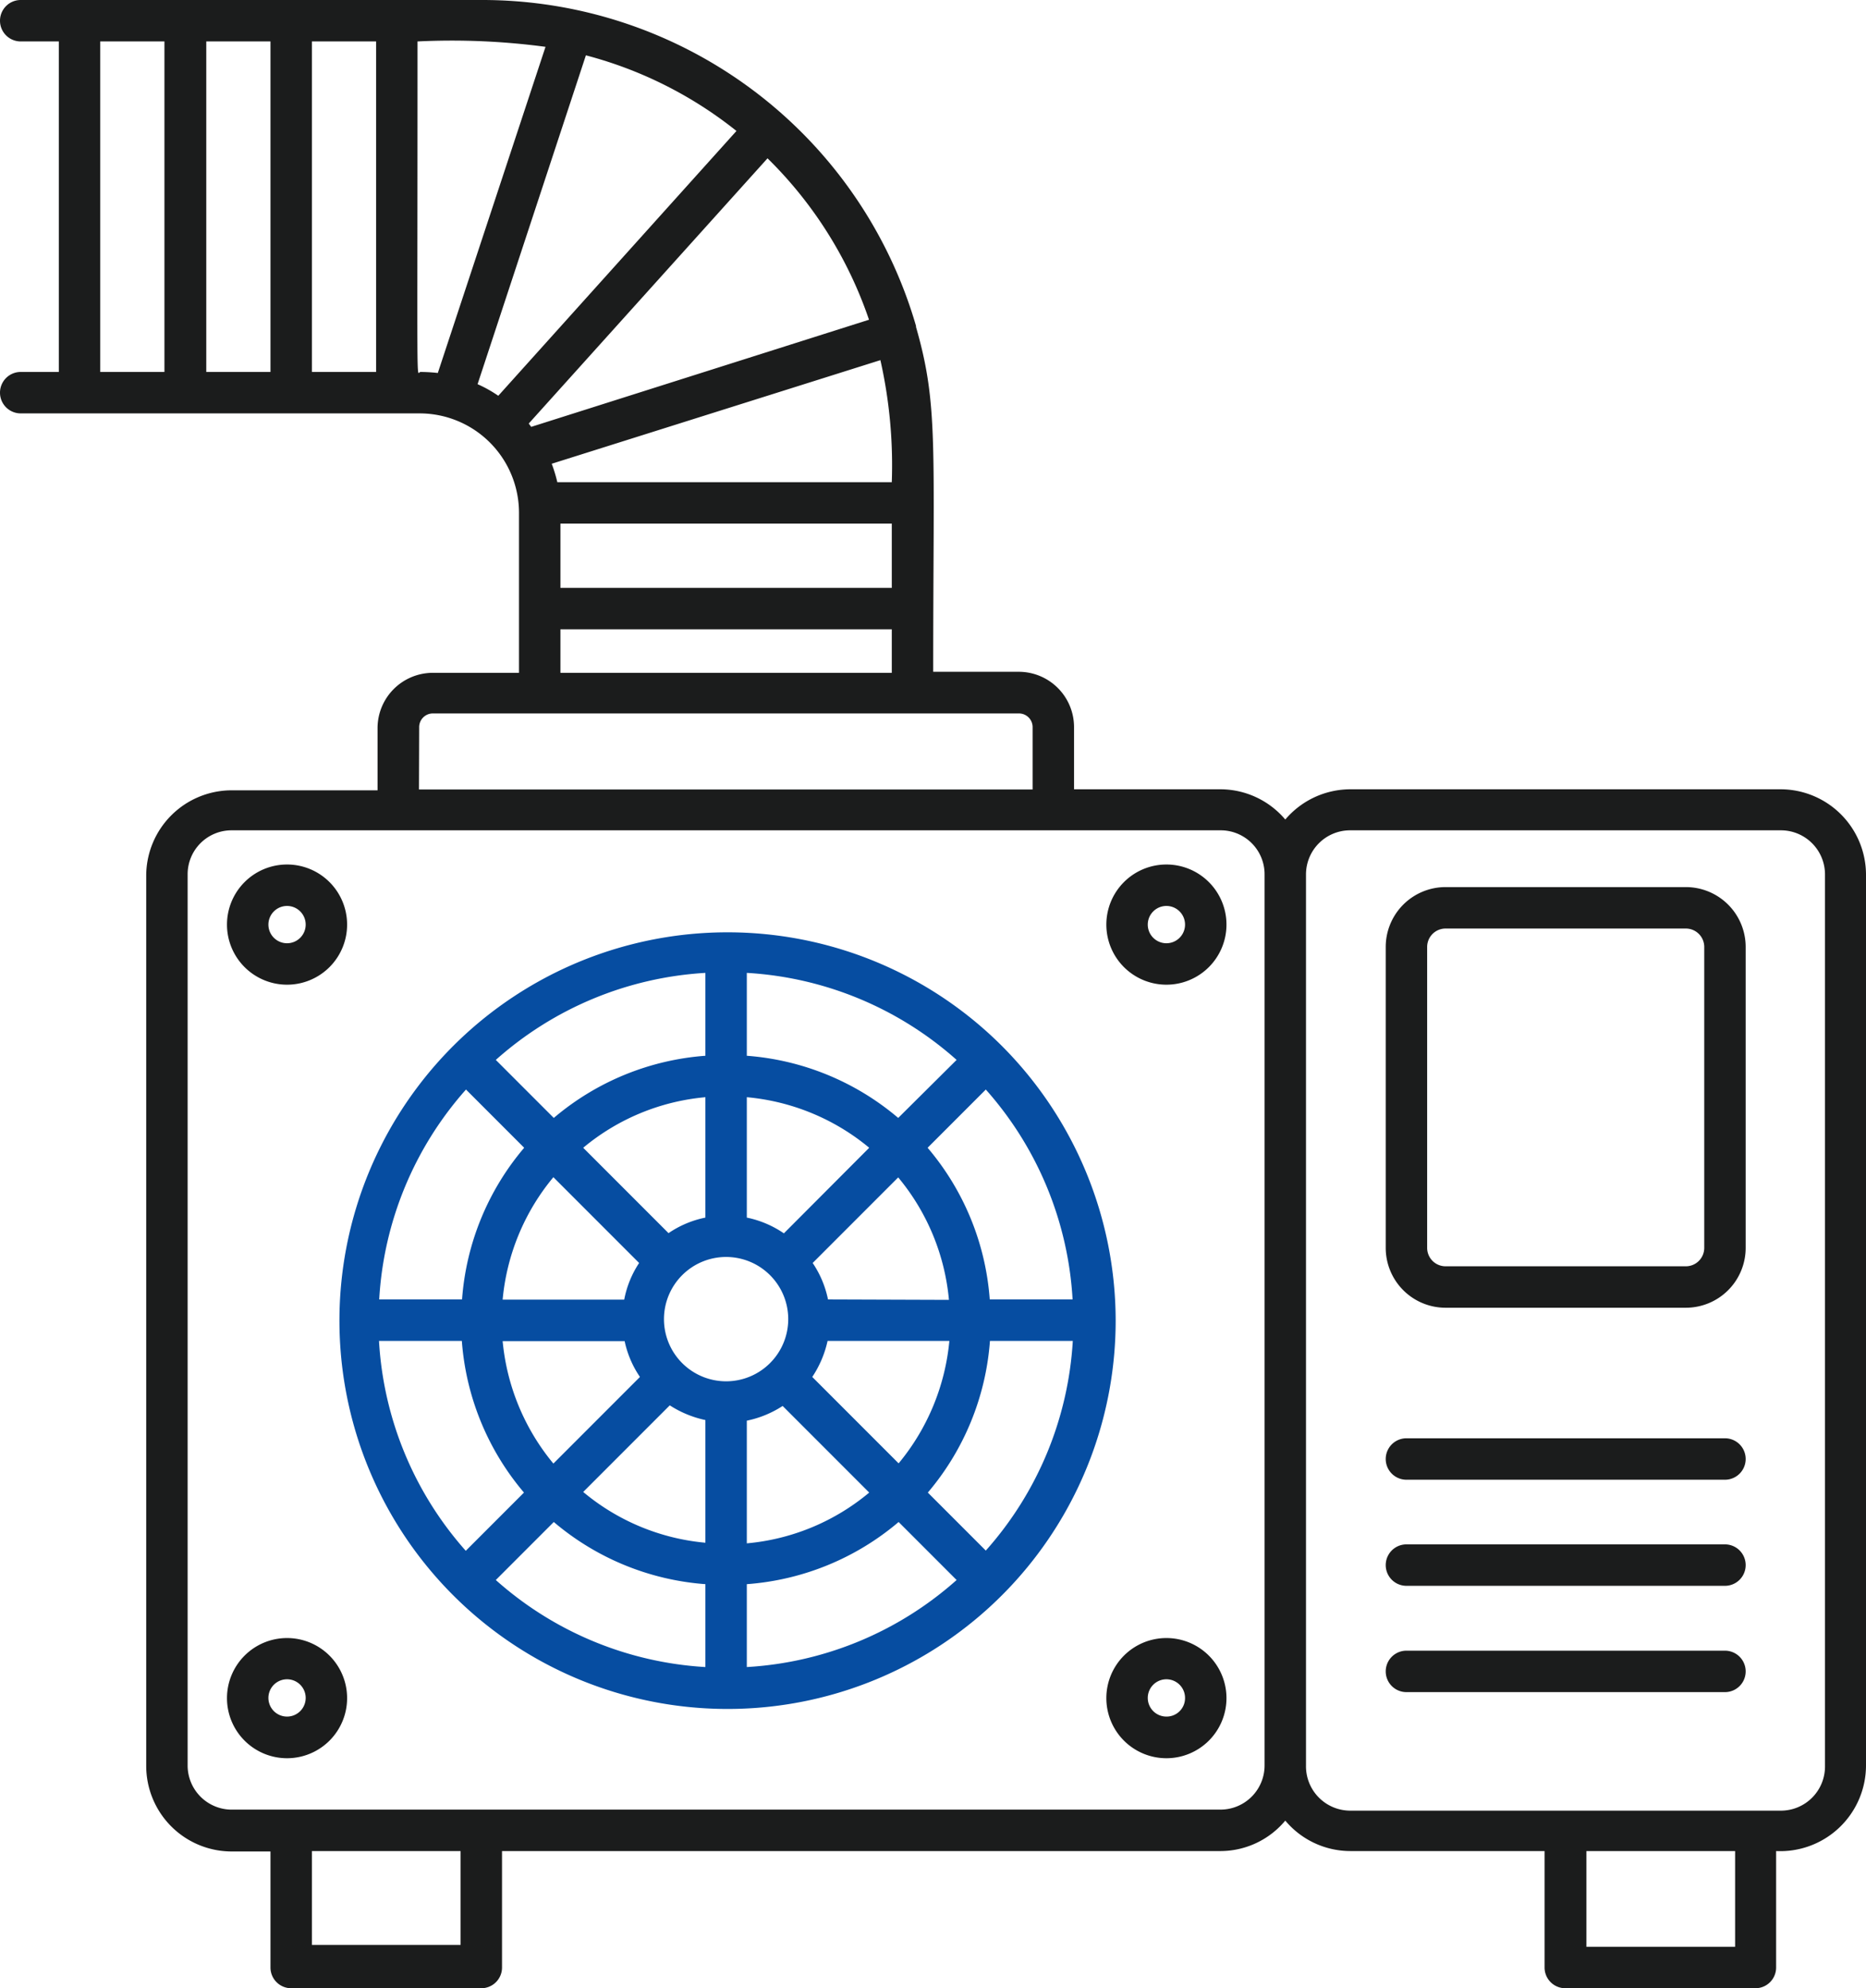 <svg xmlns="http://www.w3.org/2000/svg" width="90.1" height="95.95" viewBox="0 0 90.1 95.95">
  <g id="icon-05" transform="translate(-2.94 -0.05)">
    <path id="Path_11" data-name="Path 11" d="M88.93,38.14H68.15A4.13,4.13,0,0,0,65,39.6,4.11,4.11,0,0,0,61.88,38.14H54.8v-3a2.67,2.67,0,0,0-2.66-2.67H48c0-11,.25-12.88-.83-16.64v-.05A21.81,21.81,0,0,0,26.2.05H3.94a1,1,0,1,0,0,2H5.78V18H3.94a1,1,0,0,0,0,2H23.22A4.8,4.8,0,0,1,28,24.79v7.73H23.83a2.67,2.67,0,0,0-2.66,2.67v3h-7.1A4.13,4.13,0,0,0,10,42.27v43a4.13,4.13,0,0,0,4.12,4.13H16V95a1,1,0,0,0,1,1h9.18a1,1,0,0,0,1-1V89.38H61.9A4.08,4.08,0,0,0,65,87.91a4.1,4.1,0,0,0,3.13,1.47h9.39V95a1,1,0,0,0,1,1H87.7a1,1,0,0,0,1-1V89.38a4.14,4.14,0,0,0,4.34-4.13v-43a4.13,4.13,0,0,0-4.11-4.11ZM46,23.32H29.85a7,7,0,0,0-.27-.89l15.87-5A23.09,23.09,0,0,1,46,23.32Zm-16,5.1v-3.1H46v3.1Zm16,2v2.1H30v-2.1ZM44.9,15.48,28.59,20.65l-.12-.16L40,7.69a19.89,19.89,0,0,1,4.9,7.79ZM10.88,18H7.78V2.05h3.1ZM16,18H12.9V2.05H16Zm5.1,0H18V2.05h3.1Zm2.14,0c-.2,0-.14,1.81-.14-15.95a34.08,34.08,0,0,1,6.18.26l-5.2,15.74a7.89,7.89,0,0,0-.86-.05ZM27,19.15a6.1,6.1,0,0,0-1-.56L31.23,2.72A19.63,19.63,0,0,1,38.5,6.37Zm-3.82,16a.66.66,0,0,1,.66-.67h28.3a.66.66,0,0,1,.66.67v3H23.17Zm2,58.76H18V89.38h7.18ZM64,85.25a2.13,2.13,0,0,1-2.12,2.13H14.07A2.13,2.13,0,0,1,12,85.25v-43a2.12,2.12,0,0,1,2.12-2.13H61.9A2.12,2.12,0,0,1,64,42.27ZM86.72,94H79.54V89.38h7.18Zm4.34-8.7a2.13,2.13,0,0,1-2.13,2.13H68.15A2.14,2.14,0,0,1,66,85.25v-43a2.13,2.13,0,0,1,2.13-2.13h20.8a2.13,2.13,0,0,1,2.13,2.13Z" fill="#1b1c1c"/>
    <path id="Path_12" data-name="Path 12" d="M51.31,50.52a18.74,18.74,0,1,0,5.5,13.265,18.79,18.79,0,0,0-5.5-13.265Zm3.42,12.24h-4a12.72,12.72,0,0,0-3-7.32l2.81-2.81A16.67,16.67,0,0,1,54.73,62.76ZM35,63.71a3,3,0,1,1,3,3A3,3,0,0,1,35,63.71Zm2-4.9a4.86,4.86,0,0,0-1.78.75L31.1,55.44A10.7,10.7,0,0,1,37,53ZM33.8,61a4.83,4.83,0,0,0-.72,1.77H27.21a10.77,10.77,0,0,1,2.45-5.91Zm-.7,3.77a4.85,4.85,0,0,0,.74,1.73l-4.18,4.18a10.83,10.83,0,0,1-2.45-5.91ZM39,68.61a5,5,0,0,0,1.73-.71l4.18,4.18A10.7,10.7,0,0,1,39,74.53Zm3.16-2.11a5.09,5.09,0,0,0,.74-1.74h5.88a10.83,10.83,0,0,1-2.45,5.91Zm.76-3.74A4.88,4.88,0,0,0,42.18,61l4.13-4.13a10.77,10.77,0,0,1,2.45,5.91ZM39,47a16.67,16.67,0,0,1,10.13,4.2L46.31,54A12.76,12.76,0,0,0,39,51Zm0,6a10.76,10.76,0,0,1,5.91,2.44l-4.12,4.13A4.91,4.91,0,0,0,39,58.81Zm-2-6v4a12.76,12.76,0,0,0-7.32,3l-2.8-2.8A16.67,16.67,0,0,1,37,47ZM25.44,52.63l2.81,2.81a12.72,12.72,0,0,0-3,7.32h-4a16.67,16.67,0,0,1,4.19-10.13Zm-4.2,12.13h4a12.75,12.75,0,0,0,3,7.32l-2.81,2.81a16.67,16.67,0,0,1-4.19-10.13ZM37,80.5a16.67,16.67,0,0,1-10.12-4.2l2.8-2.8a12.76,12.76,0,0,0,7.32,3Zm0-6a10.7,10.7,0,0,1-5.9-2.45l4.18-4.18a5.13,5.13,0,0,0,1.72.71Zm2,6v-4a12.76,12.76,0,0,0,7.33-3l2.8,2.8A16.67,16.67,0,0,1,39,80.5Zm11.55-5.61-2.81-2.81a12.75,12.75,0,0,0,3-7.32h4a16.67,16.67,0,0,1-4.21,10.13Z" fill="#064da1"/>
    <path id="Path_13" data-name="Path 13" d="M16.8,79.1A2.9,2.9,0,1,0,19.7,82,2.9,2.9,0,0,0,16.8,79.1Zm0,3.79a.9.9,0,1,1,.9-.89.9.9,0,0,1-.9.89Z" fill="#1b1c1c"/>
    <path id="Path_14" data-name="Path 14" d="M59.26,79.1a2.9,2.9,0,1,0,2.9,2.9,2.9,2.9,0,0,0-2.9-2.9Zm0,3.79a.9.9,0,1,1,.9-.89.89.89,0,0,1-.9.89Z" fill="#1b1c1c"/>
    <path id="Path_15" data-name="Path 15" d="M16.8,47.57a2.9,2.9,0,1,0-2.9-2.9,2.9,2.9,0,0,0,2.9,2.9Zm0-3.8a.9.9,0,1,1-.9.9A.9.9,0,0,1,16.8,43.77Z" fill="#1b1c1c"/>
    <path id="Path_16" data-name="Path 16" d="M59.26,41.77a2.9,2.9,0,1,0,2.9,2.9,2.9,2.9,0,0,0-2.9-2.9Zm0,3.8a.9.9,0,1,1,.9-.9.9.9,0,0,1-.9.9Z" fill="#1b1c1c"/>
    <path id="Path_17" data-name="Path 17" d="M72.74,63.16h11.6a2.89,2.89,0,0,0,2.89-2.89V45.75a2.89,2.89,0,0,0-2.89-2.89H72.74a2.89,2.89,0,0,0-2.89,2.89V60.27a2.89,2.89,0,0,0,2.89,2.89Zm-.89-17.41a.89.89,0,0,1,.89-.89h11.6a.89.89,0,0,1,.89.89V60.27a.89.89,0,0,1-.89.89H72.74a.89.89,0,0,1-.89-.89Z" fill="#1b1c1c"/>
    <path id="Path_18" data-name="Path 18" d="M86.23,69.46H70.85a1,1,0,0,0,0,2H86.23a1,1,0,0,0,0-2Z" fill="#1b1c1c"/>
    <path id="Path_19" data-name="Path 19" d="M86.23,74.58H70.85a1,1,0,0,0,0,2H86.23a1,1,0,0,0,0-2Z" fill="#1b1c1c"/>
    <path id="Path_20" data-name="Path 20" d="M86.23,79.71H70.85a1,1,0,0,0,0,2H86.23a1,1,0,0,0,0-2Z" fill="#1b1c1c"/>
  </g>
</svg>
